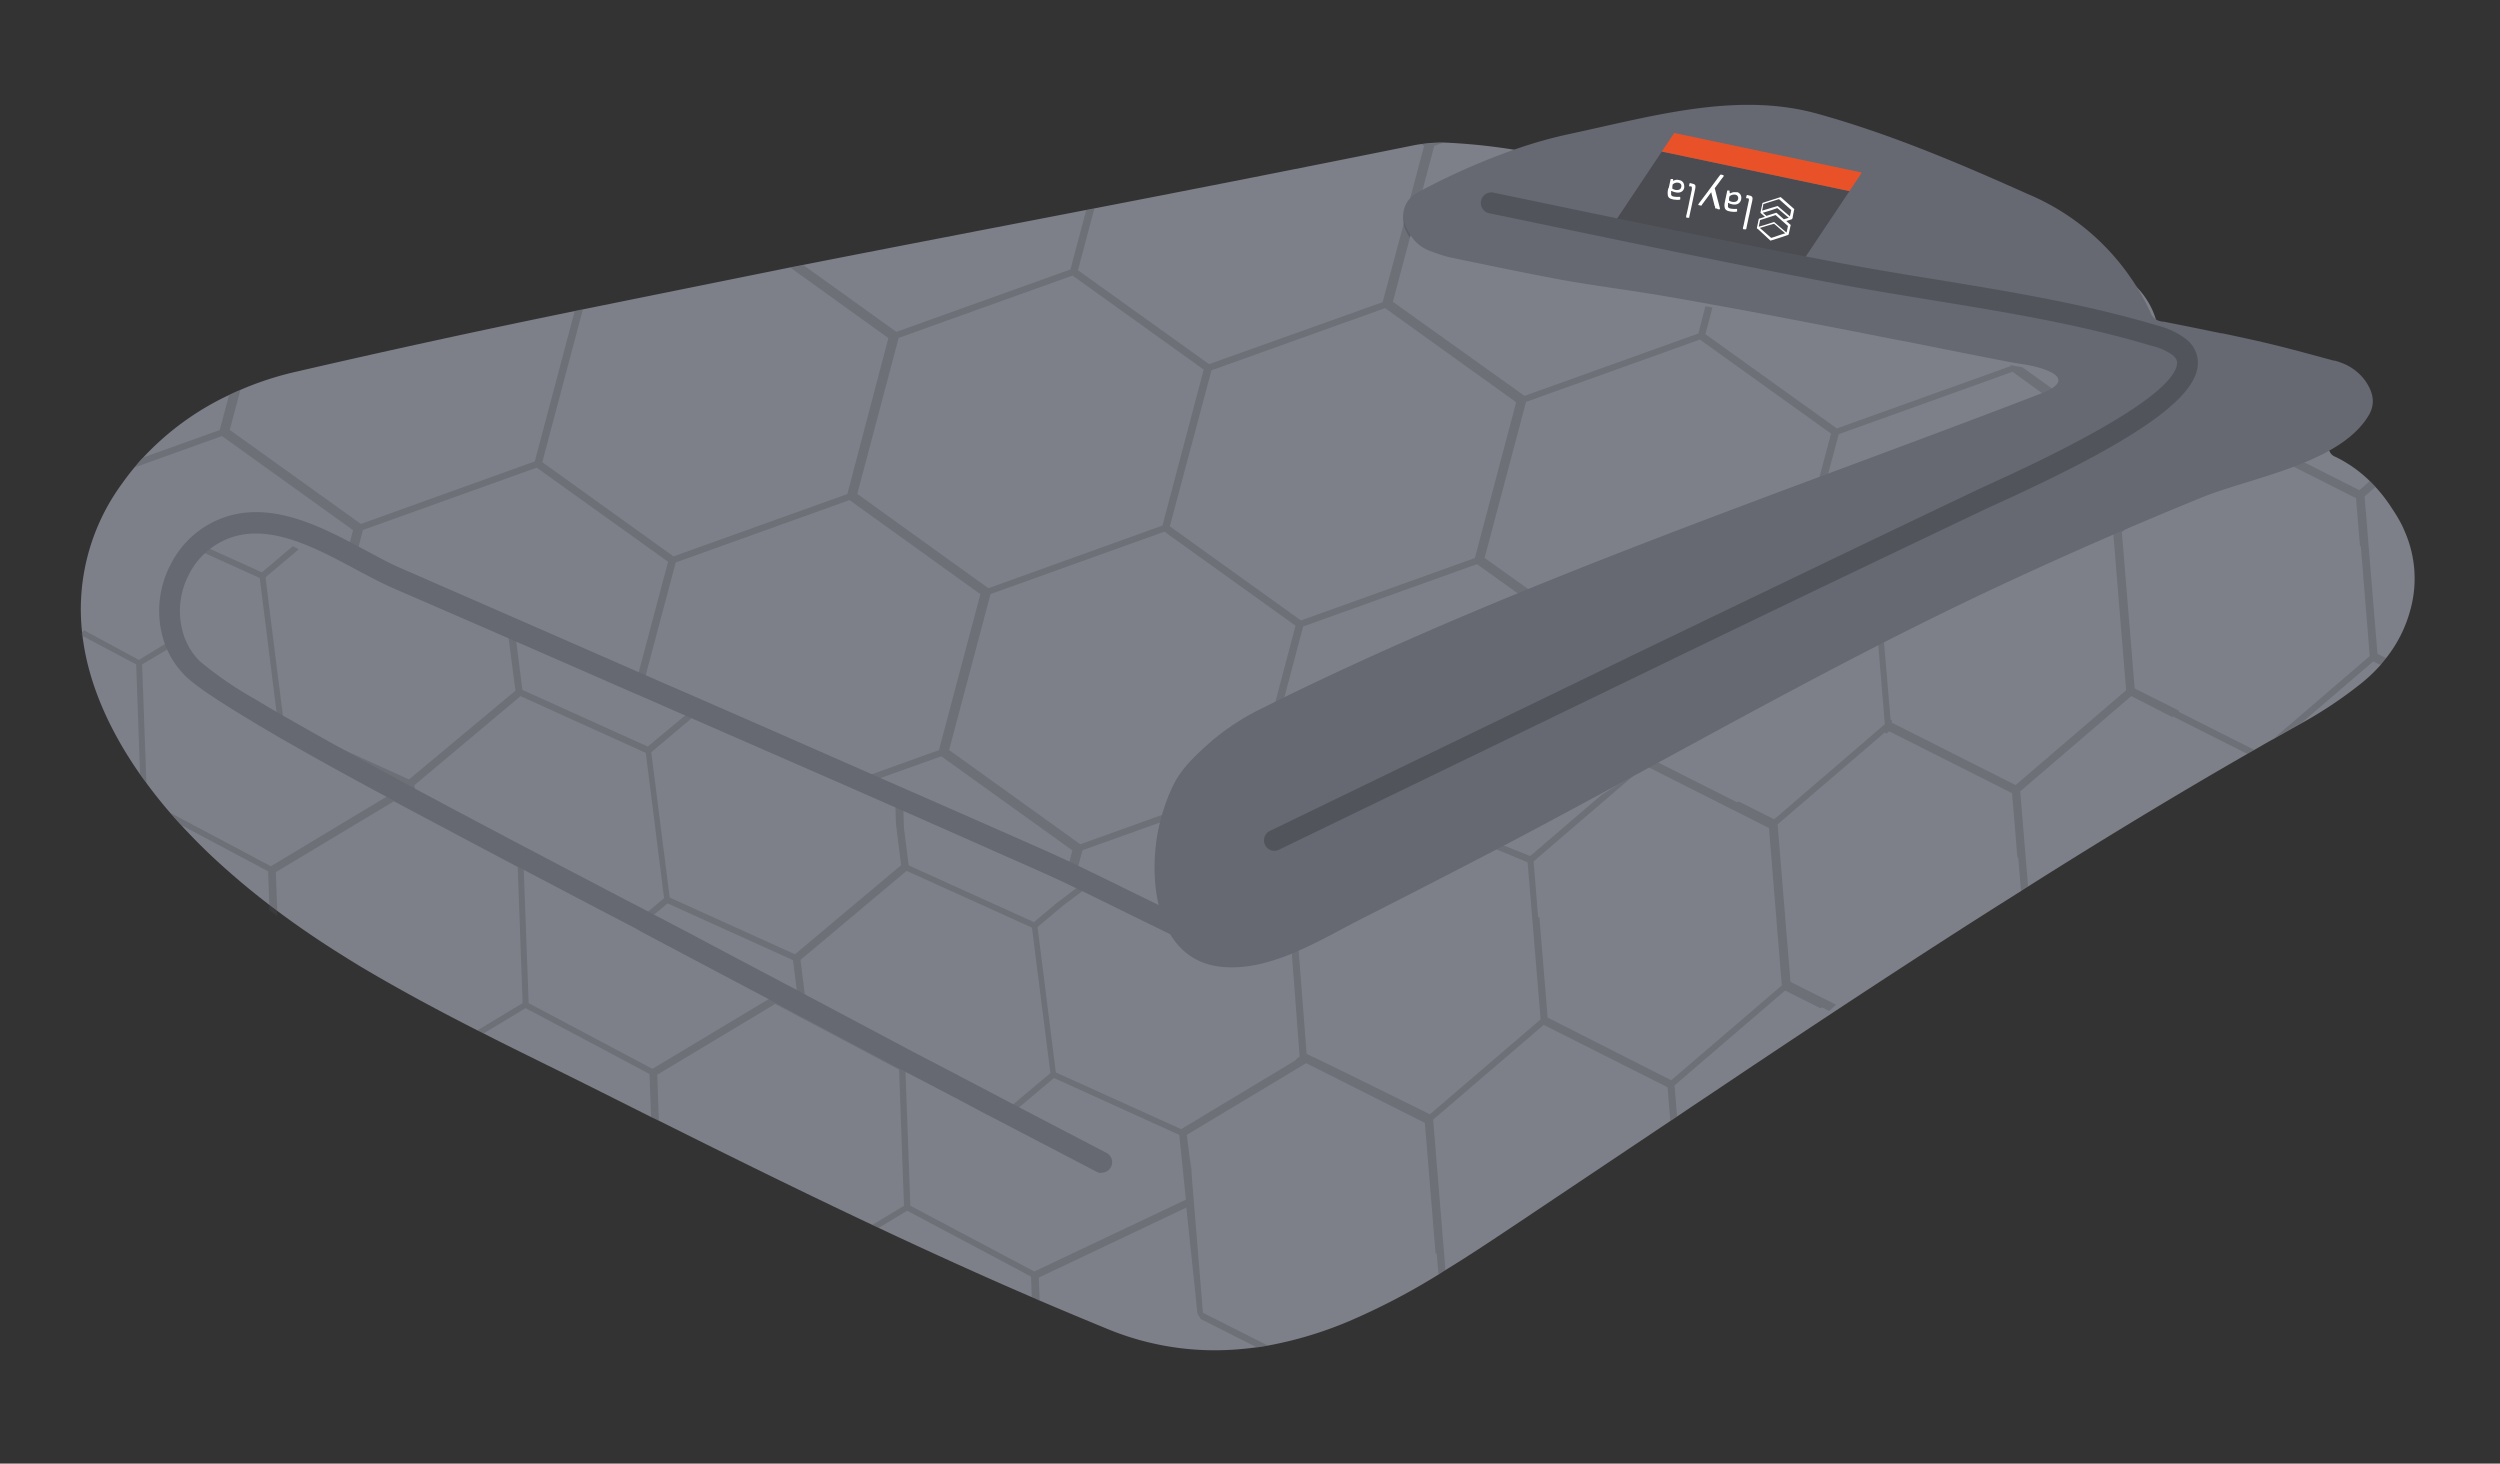 <?xml version="1.0" encoding="UTF-8"?> <svg xmlns="http://www.w3.org/2000/svg" id="add9d939-f7d0-49a2-a687-c0566c538df5" data-name="Layer 1" viewBox="0 0 357 209"><rect x="0" y="0" width="357" height="209" fill="#333333" stroke="none"/><title>LaylaWeightedBlanket</title><path d="M344.15,87.27A19,19,0,0,1,340.72,94c-.26.32-.53.64-.81,1a22.75,22.75,0,0,1-3.17,2.93,60,60,0,0,1-7.32,4.92l-.69.39q-2,1.11-4,2.25c-1,.53-1.91,1.08-2.87,1.63-.32.18-.65.37-1,.57-10.55,6.06-21,12.42-31.31,18.94-.34.21-.68.42-1,.65q-5.52,3.46-11,7l-.95.61c-10.74,6.94-21.39,14-32,21.12l-1.27.85c-1.29.86-2.59,1.73-3.87,2.6l-.17.11-.8.53L218.92,173.2l-.93.63-1.13.75c-3.45,2.3-6.9,4.62-10.44,6.78-.34.22-.69.44-1,.64a95.74,95.74,0,0,1-12.74,6.65,55.24,55.24,0,0,1-11.57,3.49c-.53.1-1,.18-1.58.26h-.08c-.42.05-.84.11-1.26.15a41.85,41.85,0,0,1-5.59.26,40.09,40.09,0,0,1-14.37-3q-4.87-2-9.7-4.06l-1.12-.49c-7.36-3.17-14.65-6.49-21.9-9.9l-.91-.43c-10.21-4.81-20.34-9.81-30.44-14.86L93,159.52l-7.3-3.66q-4.19-2.1-8.38-4.16l-1.25-.62c-2.35-1.16-4.69-2.31-7-3.5l-.89-.44c-5.77-2.93-11.47-6-17-9.3l-1-.62c-3.63-2.23-7.18-4.59-10.6-7.16-.38-.28-.76-.56-1.13-.85q-4.18-3.2-8.08-6.83c-1.55-1.45-3.07-3-4.51-4.56-.54-.58-1.06-1.16-1.57-1.76q-1.78-2.06-3.39-4.25c-.31-.41-.61-.83-.91-1.25-4.27-6.11-7.36-12.82-8.21-19.74a4.78,4.78,0,0,1-.06-.53,30.31,30.31,0,0,1,5.7-21.22c.56-.8,1.16-1.58,1.79-2.33.4-.48.81-1,1.25-1.42a40,40,0,0,1,12.24-8.91c.53-.26,1.07-.51,1.62-.73a44.94,44.94,0,0,1,7.84-2.57Q62,48.52,82.07,44.42q.59-.14,1.17-.24c9.86-2,19.75-4,29.64-6l1.85-.36c13.45-2.65,26.92-5.23,40.38-7.84l1.16-.22q22.81-4.41,45.56-9c.4-.08.81-.15,1.21-.2a22.81,22.81,0,0,1,3-.21,84.87,84.87,0,0,1,11,1.17h0l.27,0a12.2,12.2,0,0,0,4-.28c4.95-1.1,9.85-2.41,14.81-3.44l1.46-.28c.48-.1,1-.19,1.46-.27,2.37-.41,4.76-.72,7.15-.94l.39,0c4.23-.32,8.24.84,12.21,2.26,1.12.4,2.22.84,3.29,1.32h0l1.18.56a63.39,63.39,0,0,1,8,4.66l1.58,1.07h0c1.47,1,2.93,2,4.44,2.86a7.64,7.64,0,0,0,2.56.79c.7.13,1.41.19,2.12.25h0c.41,0,.82.08,1.23.15a20.78,20.78,0,0,1,5.16,1.51l.16.07c1.17.55,2.35,1.09,3.53,1.62l1.26.57c1.5.68,3,1.35,4.48,2a28.14,28.14,0,0,1,5.91,3.72s0,0,0,0L304,40a11.27,11.27,0,0,1,3.74,5.24c.19.57.29.85.5,1a1.34,1.34,0,0,0,.68.17h0l.4,0a8.09,8.09,0,0,1,1.48.18c2.12.48,4.25,1,6.37,1.47l.15,0,2.21.52q5.08,1.22,10.16,2.45a17.21,17.21,0,0,1,3.52,1.28c.32.16.64.32,1,.51a19.06,19.06,0,0,1,1.66,1,8.48,8.48,0,0,1,1.39,1.29,3.87,3.87,0,0,1,.36,4.84c-.08.12-.17.24-.26.35s-.28.32-.43.47A7.9,7.9,0,0,1,333.74,63c-.52.17-1.13.27-1.15,1a1,1,0,0,0,0,.24,1.42,1.42,0,0,0,.92,1,18.57,18.57,0,0,1,4.94,3.5l.2.19.43.45.18.2a21.77,21.77,0,0,1,2.3,3A22.47,22.47,0,0,1,343,75c.14.3.28.6.4.9A16.74,16.74,0,0,1,344.15,87.27Z" fill="#7d8089"></path><path d="M202.43,28l.58-.3-1.67,6.27a9.42,9.42,0,0,1-.56-1,4.09,4.09,0,0,1-.34-1,3.57,3.57,0,0,1,.83-3.11A3.91,3.91,0,0,1,202.43,28Z" fill="#666872"></path><path d="M288.77,52.43h0c-.53-.08-1.06-.17-1.58-.27h-.06l0,.12-24.83,8.9L243.53,47.72l1-3.8-1-.19-1,3.89-24.83,8.91L198.9,43.1l2.44-9.18L203,27.65h0l1.81-6.82,1.19-.43a22.81,22.81,0,0,0-3,.21l.36.25-2.13,8L200.44,32l-3,11.15L172.65,52,153.93,38.59l2.34-8.8-1.16.22-2.25,8.47L128,47.39l-13.29-9.54-1.85.36,14,10.07L121,70.55l-24.83,8.9L77.44,66l5.8-21.84q-.58.1-1.17.24l-5.7,21.49L51.53,74.82,32.81,61.39l1.52-5.71c-.55.22-1.09.47-1.62.73l-1.33,5L20.47,65.32c-.44.46-.85.94-1.25,1.42L31.7,62.27,50.42,75.71l-.85,3.19,1.25.66,1-3.88,24.82-8.9L95.4,80.22,90.82,97.46l1,.43,4.67-17.57,24.82-8.91L140,84.85l-5.92,22.27-11.67,4.19,1.23.54L134.42,108l18.72,13.44-.82,3.09,1.26.6,1-3.72,11.19-4h0a8.43,8.43,0,0,1,.31-1.09l-11.82,4.24L135.53,107.1l5.92-22.27,24.83-8.91L185,89.35l-3,11.35c.42-.22.85-.43,1.28-.64l2.81-10.6,24.82-8.9,6.49,4.65,1.52-.6L212,79.67l5.92-22.28,24.83-8.9,18.72,13.43-1.86,7,1.21-.38L262.57,62l24.82-8.91L292,56.43l1.45-.64ZM166,75.05,141.14,84,122.42,70.53l5.91-22.28,24.83-8.9,18.73,13.43Zm44.61,4.64L185.77,88.6,167.05,75.16,173,52.88,197.79,44l18.72,13.44Z" fill="#4a4c51" opacity="0.3"></path><path d="M25.14,92l.44-.27-.71-.42-.12-.07-4.92,3L12,90a3.58,3.58,0,0,0-.26.29l-.29.35.35.18,7.65,4.06L20,110.56c.3.42.6.84.91,1.25l-.62-16.94Z" fill="#4a4c51" opacity="0.3"></path><path d="M339.5,93.38l-1.84-22.5,1.62-1.39-.18-.2-.43-.45h0a1.8,1.8,0,0,0-.19-.2L336.92,70,320.6,61.76l-.12.07-1.35-.68,0-.43-.8.38,0,.18L302.35,75l-5.06-2.55-1.26.73,5.74,2.9,1.84,22.49-14.13,12.12h0l-1.65,1.42-17.69-8.92,0-.43-.16.08L268.8,88.94l-.8.48,1.15,14L253.35,117l-5.06-2.55-.22.13-11.47-5.79c-.42.25-.84.5-1.27.73l17.28,8.72,1.83,22.48-15.79,13.54L221,145.31l-1.18-14.37-.17.1L219,123l14.41-12.36c-1.61.92-3.18,1.89-4.74,2.9l-10.16,8.7-5-2c-.33.21-.66.38-1,.57l5.63,2.32L220,145.57l-15.81,13.55s-16.73-8.28-16.8-8.23l-.81-.41L185.39,135l-1,.07,1.2,15.82c-.36.26-.68.52-.59.53l-16.33,9.82-17.9-8.1-2.61-20.76,3.57-3,4.07-3.06-.84-.43-4.06,3.06-3.25,2.73-17.89-8.1-.68-5.38L129,115.6c-.39-.19-.76-.4-1.14-.59l.08,2.62.74,5.92-15.16,12.72-17.89-8.1L93,107.42l5.18-4.36,1.16-1c-.28-.14-.56-.3-.84-.45l-1.19,1-4.81,4-17.91-8.1-.9-7.19L72.61,91l1,7.63L58.41,111.3l-17.89-8.11L37.91,82.44l4.75-4c-.27-.13-.55-.29-.84-.44l-4.43,3.73-7.93-3.59a7.71,7.71,0,0,0-.46.74l8.09,3.66,2.6,20.76-.11.09-.18.16c.22.2.46.37.68.56l.12-.1,2.09.95,15.81,7.15.21,1.68,1.16.62-.29-2.29L74.33,99.41l17.89,8.1,2.61,20.75-3.5,2.94.83.44L95.33,129l17.91,8.11.77,6.13,1.07.57.07,0-.84-6.74,15.15-12.71,17.9,8.1L150,153.24l-6.57,5.51.83.43,6.25-5.24,17.89,8.12.95,9.25-21.65,10.26L130,172.18l-.71-19.45,1.27-.76-.87-.46-.86.52-17.68-9.39,0-1-1.11-.59,0,1.46L93.17,152.63l-17.68-9.38-.71-19.44,1.13-.68-.87-.46-.72.43-17.68-9.39,0-.84-1.12-.6,0,1.31L38.68,123.7,24.3,116.06c.51.6,1,1.18,1.57,1.76l12.42,6.6.17,4.79,0,.77,1.13.87,0-.79-.2-5.52,16.85-10.11,17.69,9.38.7,19.44-6.47,3.89.89.44,6-3.62,17.7,9.4.22,6.16,1.12.55-.24-6.6,16.85-10.11,17.69,9.38.7,19.45-4.56,2.74.91.43,4.11-2.47,17.68,9.4.11,3,1.12.49-.12-3.34,21.07-10L171,187.59l.46.76,8,4.05c.53-.08,1-.16,1.58-.26l-9.26-4.67-1.54-18.77L170,165l.09,2-.62-4.94,17.05-10.24,16.95,8.53L205,179l.17,0,.24,3c.35-.2.7-.42,1-.64l-1.76-21.47,15.79-13.54,17.69,8.91.39,4.8.8-.53.17-.11-.37-4.43,15.79-13.54L260,144l.19-.15,1,.52,1-.89-6.51-3.27-1.84-22.49,15.29-13.11.25.15.4-.33,17.54,8.83.77,9.23.11-.08.4,4.8c.34-.23.68-.44,1-.65L288.49,113l15.86-13.6,5.86,3,.1-.09,10.6,5.34c.32-.2.65-.39,1-.57l-10.83-5.46.12-.11-6.37-3.2L303,76l14.41-12.36L316,64.4l2.75-2.35.7.35-.16.09,17.15,8.65.57,6.89.11-.08,1.28,15.74-13.69,11.75q2-1.14,4-2.25l10.19-8.74,1,.5c.28-.31.55-.63.81-1Z" fill="#4a4c51" opacity="0.3"></path><path d="M338.26,59.3c-4.09,6.92-16.88,8.9-23.8,11.72Q300,76.9,285.92,83.47c-24,11.17-46.84,24.46-70.23,36.79q-10.4,5.44-20.87,10.75c-6,3-13.06,7.65-20.11,7.08-10.1-.78-11-13.6-8.94-21.13a8.43,8.43,0,0,1,.31-1.09,25.89,25.89,0,0,1,1.36-3.53c1.23-2.64,3.39-4.57,5.52-6.47a34.27,34.27,0,0,1,7.52-4.85c.5-.25,1-.51,1.51-.75s.85-.43,1.28-.64c34.78-17,71.95-29.48,108.11-43.4,5.54-2.13.88-3.71-2.63-4.24-.53-.08-1.06-.17-1.58-.27h-.06c-4.82-.92-9.63-1.9-14.45-2.85-6-1.16-11.89-2.34-17.85-3.46q-5.13-1-10.27-1.91l-1-.19c-2.05-.37-4.11-.73-6.16-1.08-4.82-.82-9.67-1.42-14.48-2.29-5.38-1-10.73-2.13-16.08-3.24a24.21,24.21,0,0,1-2.45-.81,5.52,5.52,0,0,1-3-2.39,9.42,9.42,0,0,1-.56-1,4.09,4.09,0,0,1-.34-1,3.57,3.57,0,0,1,.83-3.11,3.91,3.91,0,0,1,1.16-.91l.58-.31a95.14,95.14,0,0,1,14-6.08,64.17,64.17,0,0,1,7-1.94c11.66-2.48,23.86-6.12,35.41-2.93,10.39,2.87,20.33,7.1,30.15,11.5a33.6,33.6,0,0,1,17.49,16.9,1.91,1.91,0,0,0,1.14,1.17,4.29,4.29,0,0,0,.49.13l.19,0h0c2.75.54,5.51,1.1,8.25,1.67l.15,0c1.91.4,3.82.81,5.72,1.25,3.44.79,6.85,1.75,10.26,2.66l.12,0a8.42,8.42,0,0,1,.89.29,7.31,7.31,0,0,1,3.37,2.46C339.11,56.23,339.11,57.86,338.26,59.3Z" fill="#666872"></path><path d="M157.3,167.5a1.48,1.48,0,0,1-.7-.17l-2.39-1.25-.65-.33-.29-.16-8.59-4.48-1.14-.6-.81-.42-.3-.16c-2-1-4-2.1-6.06-3.19-.24-.11-.52-.26-.8-.41q-2.87-1.5-5.74-3c-.29-.14-.59-.3-.89-.47s-.39-.2-.61-.31l-.89-.48q-5.94-3.14-11.92-6.33l-.31-.16-.73-.38-1.17-.62L110.37,143l-1.09-.58-6-3.17-6.19-3.28-5.66-3L91,132.7l-.34-.18-3.38-1.76-.76-.4-1.1-.57-9.83-5.16h0l-.34-.19-.77-.4-.91-.48c-3.42-1.8-6.94-3.66-10.44-5.53l-.91-.48-1.31-.7-2.1-1.12-1.14-.61-.22-.12-1.49-.81-1.12-.6C50,111,45.5,108.51,41.55,106.26c-.95-.54-1.86-1.06-2.73-1.58S36.89,103.56,36,103l-1-.6c-4.56-2.77-7.26-4.63-8.51-5.86a12.34,12.34,0,0,1-2.71-4c-.11-.25-.21-.51-.31-.78a14.25,14.25,0,0,1,.9-11.16,13.57,13.57,0,0,1,8.31-6.93c6.06-1.75,12.27,1.09,17.61,3.9l1.26.67.51.27c1.89,1,3.66,2,5.32,2.69q17,7.41,34.06,14.89c.33.13.67.28,1,.43l2.79,1.23,3,1.29.43.19.7.31q11.85,5.17,23.72,10.4l5.35,2.35c.38.16.76.32,1.14.5q10.14,4.44,20.33,8.95l2,.92,1.07.5,1.28.61c2.67,1.28,5.83,2.84,9,4.39,4.48,2.2,9.1,4.48,11.93,5.77l.11-.27c.3-.73.71-1.72,1.81-1.94a2.13,2.13,0,0,1,2,.71,1.5,1.5,0,0,1,0,2.12,1.46,1.46,0,0,1-1.13.45,3.17,3.17,0,0,1-1.67,1.95,2.39,2.39,0,0,1-1.92-.08c-2.82-1.27-7.5-3.58-12.47-6-3.13-1.55-6.29-3.1-8.95-4.38l-1.25-.6-1.05-.48-2-.91q-10.15-4.5-20.34-9l-1.11-.48-5.35-2.36L97.93,102.2l-.32-.14-.19-.08-.4-.17-3-1.32-2.81-1.23-1-.42Q73.19,91.37,56.16,84c-1.77-.78-3.6-1.76-5.53-2.79l-.52-.28-1.23-.65c-4.83-2.54-10.4-5.12-15.38-3.68A10.58,10.58,0,0,0,27,82a11.19,11.19,0,0,0-.73,8.8,4.24,4.24,0,0,0,.23.59,9.2,9.2,0,0,0,2.07,3.07,53.18,53.18,0,0,0,7.92,5.42l1,.6c.88.53,1.81,1.07,2.8,1.64L43,103.66c3.92,2.23,8.36,4.68,13.17,7.29.36.2.72.4,1.1.59l1.51.82.21.11,1.15.62,2.08,1.11,1.32.71.88.47,10.45,5.53.83.43.72.38.16.08c3.55,1.88,7,3.67,10.15,5.33l1.08.56.77.41L92,129.87l.32.17.54.29,5.64,2.95,6.19,3.29,6,3.17c.36.18.73.39,1.11.59,1,.52,1.94,1,2.92,1.55l1.37.73.54.28.3.16q6,3.19,11.94,6.34l.86.46.61.32.89.47c1.93,1,3.84,2,5.76,3,.25.14.49.27.74.39l6.15,3.23.28.15.79.41,1.13.59,8.59,4.48.29.15.63.33,2.42,1.26a1.5,1.5,0,0,1-.7,2.83Z" fill="#666872"></path><polygon points="264.1 27.29 256.78 38.25 230 32.6 237.31 21.64 264.1 27.29" fill="#4a4c51"></polygon><polygon points="265.87 24.64 264.1 27.29 237.31 21.64 239.08 18.99 265.87 24.64" fill="#e95228"></polygon><path d="M252,30.92l0,0-.45-.39-.13-.12a.18.18,0,0,1,0-.17c.06-.3.12-.59.19-.89a2.33,2.33,0,0,0,.05-.28.18.18,0,0,1,.12-.13l1.16-.37,1.22-.39a.15.15,0,0,1,.16,0l.65.57.62.55.61.54a.13.13,0,0,1,0,.13c-.07.32-.13.65-.2,1,0,.07,0,.14-.05.21a.15.15,0,0,1-.12.14l-.71.23-.05,0,.12.11.5.44a.12.12,0,0,1,0,.13c-.09.4-.17.8-.26,1.2a.16.16,0,0,1-.12.13L254,34l-1.06.33a.16.16,0,0,1-.16,0L252,33.6l-1-.92-.05,0a.18.18,0,0,1-.06-.18c.09-.39.17-.78.25-1.18a.16.16,0,0,1,.1-.11l.43-.13.34-.11Zm3,2.46-.12-.11-.71-.6-.81-.7h0l-.1,0-1,.29-.95.29,0,0,0,0,.16.14.93.82.51.45s0,0,.06,0l.34-.11,1-.34.6-.19Zm-3.85-1h0l.22-.07.88-.26,1-.32a.15.15,0,0,1,.13,0l.8.69.9.76s0,0,.05,0l.18-.86a.07.07,0,0,0,0-.06l-1.07-.94-.66-.59a.06.06,0,0,0-.07,0l-.24.08-1.15.37-.79.25s0,0,0,.05l-.18.85A.11.11,0,0,1,251.18,32.34Zm.57-2.73-.09.43s0,.05,0,0l.77-.23.62-.19.75-.22a.11.11,0,0,1,.12,0l.18.16.72.61.81.69s0,0,0,0l.18-.86s0,0,0-.06l-.25-.22-.91-.81-.56-.5a.06.06,0,0,0-.07,0l-1.43.45-.76.25a.06.06,0,0,0,0,.05Zm0,.72,0,0,.51.45a0,0,0,0,0,.05,0l.64-.21.64-.2a.16.16,0,0,1,.16,0l.14.13.86.76a0,0,0,0,0,.06,0l.65-.2,0,0,0,0-.83-.7-.78-.67a0,0,0,0,0-.06,0L253,30l-1.06.32Z" fill="#fff"></path><path d="M245.18,29.78l-.16,0a.11.11,0,0,1-.1-.1c0-.1,0-.2-.08-.3-.08-.34-.17-.68-.25-1s-.16-.62-.23-.93l0,0,0,0-.61.83c-.24.31-.47.63-.71.95l0,.05a.18.18,0,0,1-.2.07l-.23-.05a.09.09,0,0,1-.06-.16l.12-.18.67-.89.44-.58.44-.6.55-.74.62-.84.23-.3a.16.16,0,0,1,.19-.07l.25.06a.09.09,0,0,1,.07.12l0,.07c-.1.14-.21.27-.31.4s-.37.51-.56.76-.25.34-.38.5a.1.1,0,0,0,0,.09c.06.21.11.42.16.62s.15.57.22.86.13.48.19.72l.15.59a.17.17,0,0,1,0,.1s0,.07-.09.06l-.18,0Z" fill="#fff"></path><path d="M247.05,27.6l.06,0a1.16,1.16,0,0,1,.43-.15.86.86,0,0,1,.32,0l.26,0a.83.83,0,0,1,.54.76,1.23,1.23,0,0,1-.07.42.84.84,0,0,1-.45.49,1,1,0,0,1-.41.09,1.3,1.3,0,0,1-.44-.05,1.64,1.64,0,0,1-.48-.18s0,0-.05,0a3.06,3.06,0,0,0,0,.32.58.58,0,0,0,0,.23.33.33,0,0,0,.24.22,2,2,0,0,0,.48.08,3.87,3.87,0,0,0,.48,0c.06,0,.09,0,.1.07a1.8,1.8,0,0,0,0,.22c0,.06,0,.1-.09.11a2.52,2.52,0,0,1-.67,0,3.86,3.86,0,0,1-.49-.09.85.85,0,0,1-.3-.15.55.55,0,0,1-.23-.4,1.5,1.5,0,0,1,0-.56c.05-.27.1-.54.16-.81s.12-.58.19-.87a.19.19,0,0,1,0-.08.12.12,0,0,1,.14-.07l.13,0a.12.12,0,0,1,.09.1c0,.07,0,.13,0,.2Zm-.14.73h0c0,.07,0,.15,0,.22a.08.08,0,0,0,0,.09,1.29,1.29,0,0,0,.47.19,1.35,1.35,0,0,0,.35,0,.58.58,0,0,0,.31-.13.54.54,0,0,0,.16-.53.44.44,0,0,0-.22-.31.74.74,0,0,0-.39-.07,1,1,0,0,0-.56.2.18.18,0,0,0-.07.1C246.94,28.18,246.92,28.26,246.91,28.33Z" fill="#fff"></path><path d="M238.29,26.87l.09-.42c.06-.26.11-.52.17-.78,0-.05,0-.1.08-.11h.08l.12,0a.09.09,0,0,1,.09.1,1.1,1.1,0,0,1,0,.18s0,0,0,0a1.15,1.15,0,0,1,.32-.14,1.06,1.06,0,0,1,.47,0l.22.05a.8.8,0,0,1,.47.39.92.92,0,0,1,.1.36,1,1,0,0,1,0,.34.82.82,0,0,1-.66.64,1.28,1.28,0,0,1-.48,0,2.26,2.26,0,0,1-.43-.11l-.23-.1s-.05,0-.06,0,0,.2,0,.3a.86.86,0,0,0,0,.23.34.34,0,0,0,.26.24,2,2,0,0,0,.59.07l.35,0c.06,0,.09,0,.1.07a1.94,1.94,0,0,1,0,.24c0,.05,0,.08-.08.1a2.31,2.31,0,0,1-.59,0,2.2,2.2,0,0,1-.57-.1.91.91,0,0,1-.34-.17.59.59,0,0,1-.2-.44,1.75,1.75,0,0,1,0-.51c0-.17.07-.33.11-.5Zm.52-.22h0a.94.94,0,0,1,0,.16c0,.07,0,.1,0,.13a1.46,1.46,0,0,0,.45.18.88.88,0,0,0,.36,0,.49.49,0,0,0,.37-.2.6.6,0,0,0,.11-.37.43.43,0,0,0-.28-.41.86.86,0,0,0-.39-.06,1,1,0,0,0-.51.2.16.16,0,0,0-.07.11A2,2,0,0,0,238.81,26.65Z" fill="#fff"></path><path d="M241.22,28.86c.12-.58.24-1.16.37-1.74a2.93,2.93,0,0,0,0-.29.17.17,0,0,0-.13-.22l-.18,0c-.06,0-.08,0-.07-.1l.06-.3c0-.05.05-.07.11-.06l.42.11a.66.66,0,0,1,.19.09.33.33,0,0,1,.12.28,1.82,1.82,0,0,1-.06.46c-.07.31-.13.63-.2.95s-.17.83-.26,1.25-.17.76-.25,1.15l-.12.56a.36.36,0,0,1,0,.09.08.08,0,0,1-.1,0l-.24,0a.11.11,0,0,1-.09-.15c0-.11,0-.22.06-.33.07-.35.15-.69.22-1Z" fill="#fff"></path><path d="M249.81,30.59c-.05.24-.11.48-.16.73s-.09.44-.14.66-.09.46-.14.69a.09.09,0,0,0,0,0,.11.11,0,0,1-.13.08l-.22,0a.14.14,0,0,1-.12-.18c0-.12.05-.24.08-.37.09-.44.19-.89.28-1.34l.48-2.25s0-.07,0-.1a.17.17,0,0,0-.13-.2l-.19,0a.08.08,0,0,1-.07-.1,2.46,2.46,0,0,1,.07-.29.08.08,0,0,1,.1-.07l.42.1a.75.75,0,0,1,.2.1.35.35,0,0,1,.12.29,2.12,2.12,0,0,1-.06.44l-.21.95-.18.89Z" fill="#fff"></path><path d="M182,121.5a1.5,1.5,0,0,1-.65-2.85l54.54-26.41c14.57-7,30.23-14.57,46.57-22.34l1.76-.81c21.46-9.76,26.34-14.68,26.66-17.1.05-.34,0-.76-.64-1.29a8.25,8.25,0,0,0-3-1.32c-10.13-3.05-20.82-4.8-31.17-6.49-4.71-.77-9.59-1.56-14.35-2.47-15.13-2.89-30.45-6.09-45.27-9.18l-3.79-.79a1.5,1.5,0,0,1,.61-2.94l3.79.79c14.81,3.09,30.12,6.29,45.22,9.17,4.73.9,9.58,1.7,14.28,2.46,10.43,1.71,21.23,3.47,31.55,6.57a11.05,11.05,0,0,1,4,1.88,4.28,4.28,0,0,1,1.71,4c-.64,4.81-9.39,10.8-28.39,19.44l-1.73.79c-16.32,7.77-32,15.28-46.54,22.33l-54.55,26.41A1.51,1.51,0,0,1,182,121.5Z" fill="#52545b"></path></svg> 
